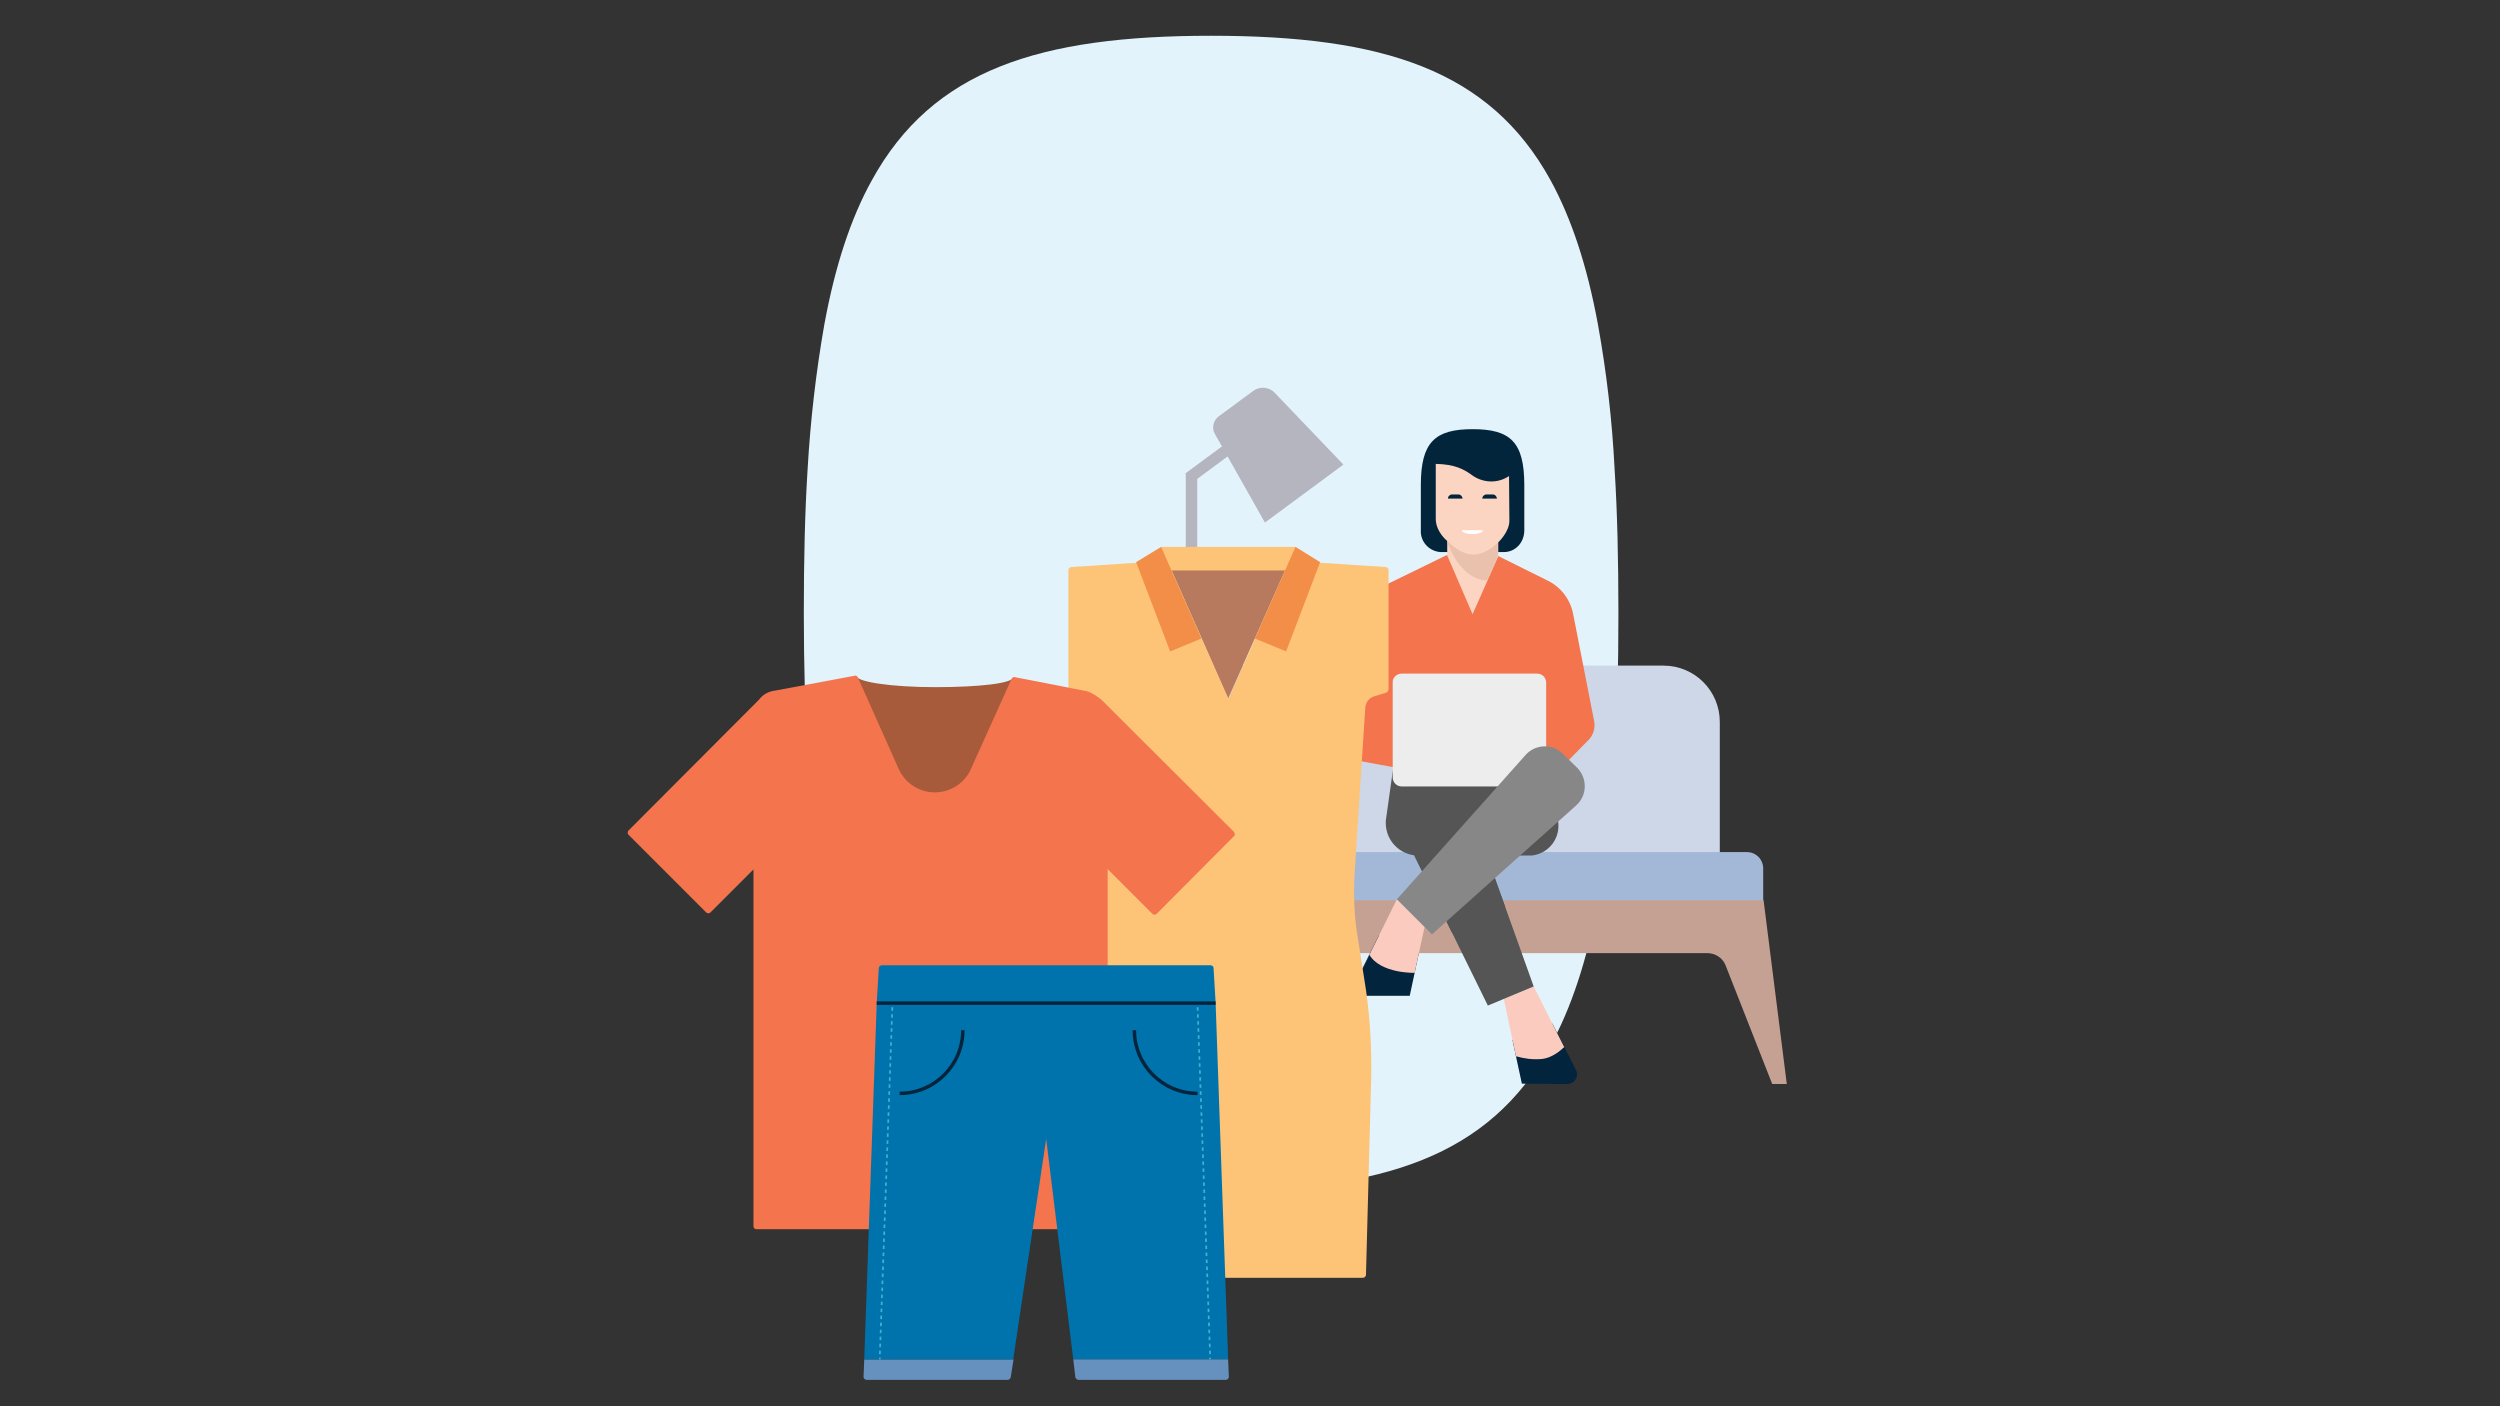 <?xml version="1.0" encoding="utf-8"?>
<!-- Generator: Adobe Illustrator 24.2.3, SVG Export Plug-In . SVG Version: 6.00 Build 0)  -->
<svg version="1.1" id="Layer_2_1_" xmlns="http://www.w3.org/2000/svg" xmlns:xlink="http://www.w3.org/1999/xlink" x="0px" y="0px"
	 viewBox="0 0 720 405" style="enable-background:new 0 0 720 405;" xml:space="preserve">
<rect x="0" y="0" width="720" height="405" fill="#333333" stroke="none"/>
<style type="text/css">
	.st0{fill:none;}
	.st1{fill:#E3F3FB;}
	.st2{fill:#B4B5BF;}
	.st3{fill:#CDD7E8;}
	.st4{fill:#C5A193;}
	.st5{fill:#A2B8D6;}
	.st6{fill:#545554;}
	.st7{fill:#F3744D;}
	.st8{fill:#02243C;}
	.st9{fill:#FACBBE;}
	.st10{fill:#FBD5C2;}
	.st11{fill:#EDEDED;}
	.st12{fill:#878787;}
	.st13{fill:#03253C;}
	.st14{fill:#EAC1AC;}
	.st15{fill:#FFFFFF;}
	.st16{fill:#B87A5E;}
	.st17{fill:#FDC478;}
	.st18{fill:#F28E48;}
	.st19{fill:#A75B3B;}
	.st20{fill:#0073AC;}
	.st21{fill:#6691BF;}
	.st22{fill:none;stroke:#41B0D5;stroke-width:0.5;stroke-miterlimit:10;}
	.st23{fill:none;stroke:#41B0D5;stroke-width:0.5;stroke-miterlimit:10;stroke-dasharray:1.01,1.01;}
	.st24{fill:none;stroke:#02243C;stroke-miterlimit:10;}
</style>
<rect class="st0" width="720" height="405"/>
<path class="st1" d="M465,135c-0.7-13.9-2.3-27.8-4.8-41.6c-3.1-16.8-7.6-30.5-13.7-41.6c-17.5-31.7-48.2-41.5-97.7-41.5
	s-80.2,9.8-97.7,41.6c-6.1,11-10.6,24.7-13.7,41.6c-2.4,13.7-4,27.6-4.8,41.5c-0.8,12.6-1.1,26.4-1.1,41.6s0.4,28.9,1.1,41.6
	c0.7,13.9,2.3,27.8,4.8,41.6c3.1,16.8,7.7,30.5,13.8,41.6c17.5,31.6,48.2,41.6,97.6,41.6s80.1-9.9,97.6-41.6
	c6.1-11,10.6-24.7,13.8-41.6c2.5-13.7,4.1-27.6,4.8-41.6c0.8-12.6,1.1-26.4,1.1-41.6S465.8,147.6,465,135z"/>
<rect x="341.5" y="136.3" class="st2" width="3.3" height="109.1"/>
<path class="st2" d="M386.9,133.8l-22.6,16.7L349.9,125c-1-1.7-0.5-3.9,1.1-5.1l9.9-7.3c1.9-1.4,4.6-1.2,6.2,0.5L386.9,133.8z"/>
<rect x="339.7" y="127.4" transform="matrix(0.804 -0.594 0.594 0.804 -7.406 235.699)" class="st2" width="28.6" height="3.3"/>
<path class="st3" d="M320.4,247.2v-39.3c0-9,7.3-16.2,16.2-16.2l0,0h142.5c9,0,16.2,7.3,16.2,16.2c0,0,0,0,0,0v39.3"/>
<path class="st4" d="M514.6,312.2h-4.2L497,278.1c-0.8-2.2-3-3.6-5.3-3.6H322c-2.3,0-4.4,1.4-5.3,3.6l-13.4,34.1h-4.2l6.7-53h202.1
	L514.6,312.2z"/>
<path class="st5" d="M305.8,259.3v-9.2c0-2.6,2.1-4.7,4.7-4.7l0,0h192.6c2.6,0,4.7,2.1,4.7,4.7l0,0v9.2"/>
<path class="st6" d="M438.5,241.5l-30,4.9c-5.2,0-9.4-4.2-9.4-9.4c0-0.4,0-0.9,0.1-1.3l2.3-16.3h45.6L438.5,241.5z"/>
<path class="st6" d="M440.4,246.4H433l14.1-26.9l1.7,17.6c0.4,4.7-3,8.8-7.7,9.3C440.9,246.4,440.6,246.4,440.4,246.4z"/>
<path class="st7" d="M431.4,160.1l14.3,7.1c3.9,1.9,6.6,5.5,7.4,9.8l6,30.6c0.4,2-0.2,4.1-1.6,5.5l-9.6,9.8l-4-3.8l-37,1l-0.4,1.8
	l-14.7-2.7c-2.7-0.5-4.5-3.1-4.1-5.9l5.7-36.5c0.6-3.8,3-7,6.4-8.7l16.8-8.2"/>
<path class="st8" d="M406,286.8h-13.8c-1.3,0-2.3-1-2.3-2.3c0-0.4,0.1-0.7,0.2-1l7-14.1l11.6,4.8L406,286.8z"/>
<polygon class="st9" points="411.3,262.3 407.4,280.2 391.8,280.2 402.3,259 "/>
<path class="st8" d="M438.3,312.1l13.1,0.1c1.5,0,2.7-1.2,2.8-2.7c0-0.5-0.1-0.9-0.3-1.3l-6.8-13.4l-11.5,4.8L438.3,312.1z"/>
<polygon class="st9" points="433.1,287.7 436.6,304.2 450.5,301.6 441.7,284.1 "/>
<polygon class="st6" points="428.5,289.6 441.7,284.1 420.3,224.3 400.5,232.6 "/>
<path class="st6" d="M421.4,206.5l4,2.5c1.6,1,2.1,3,1.1,4.6l-8,13.2c-1,1.6-3,2.1-4.6,1.1l-4-2.5c-1.6-1-2.1-3-1.1-4.6l8-13.2
	C417.7,206.1,419.8,205.6,421.4,206.5z"/>
<polyline class="st6" points="430.5,252.9 416.6,265.4 418.1,268.5 433.5,261.2 "/>
<path class="st9" d="M436.6,304.2c2.4,0.7,4.8,1,7.3,0.8c3.7-0.3,6.6-3.5,6.6-3.5l-12.9-2L436.6,304.2z"/>
<path class="st8" d="M407.4,280.2c0,0-9.8,0.2-13-5.2l-3.2,6.4L407.4,280.2z"/>
<path class="st10" d="M408.7,211.8l9.8,1.4c0.6,0.1,1.1,0.3,1.6,0.7l4.2,3.2c0.9,0.7,1,1.9,0.3,2.8l-3.2,3.9c-0.8,1-2.1,1.3-3.2,0.9
	l-11.3-4L408.7,211.8z"/>
<path class="st11" d="M403.7,194h39c1.5,0,2.6,1.2,2.6,2.6v27.3c0,1.5-1.2,2.6-2.6,2.6h-39c-1.5,0-2.6-1.2-2.6-2.6v-27.3
	C401,195.2,402.2,194,403.7,194z"/>
<path class="st12" d="M412.4,269.1L402.3,259l37.1-41.6c2.7-3,7.3-3.3,10.4-0.6c0.1,0.1,0.2,0.2,0.3,0.3l4.1,4c2.9,2.9,3,7.7,0,10.6
	c-0.1,0.1-0.2,0.2-0.3,0.3L412.4,269.1z"/>
<path class="st13" d="M433.1,159c3.3,0,5.9-2.7,5.9-6.3v-13c0-12.4-4-16.1-14.9-16.1s-14.9,3.8-14.9,16.1c0,2.2,0,9.2,0,13
	c-0.2,3.3,2.4,6.1,5.7,6.3c0.1,0,0.1,0,0.2,0H433.1z"/>
<path class="st10" d="M413.5,133.6v15.8c0,3.8,3.3,6.4,3.3,6.4v4.2l7.3,16.9l7.4-16.7v-4c0,0,3.2-3,3.2-6.2c0-0.8-0.1-12.9-0.1-12.9
	l0,0c-3.4,2.3-7.8,2-11-0.5C421.6,135.2,419,133.7,413.5,133.6"/>
<path class="st13" d="M417,143.6c0-0.7,0.6-1.2,1.2-1.2h1.8c0.7,0,1.2,0.6,1.2,1.2"/>
<path class="st13" d="M426.9,143.6c0-0.7,0.6-1.2,1.2-1.2h1.8c0.7,0,1.2,0.6,1.2,1.2"/>
<path class="st14" d="M431.4,156.3v3.9l-3.1,7c-8.3-0.4-11.6-11.4-11.6-11.4C421.5,160.1,425.4,161.7,431.4,156.3"/>
<path class="st15" d="M427.1,152.7H421C421,154.1,427,154.2,427.1,152.7"/>
<polygon class="st16" points="371.4,161.4 353.7,201.2 336.1,161.4 "/>
<polygon class="st17" points="334.4,157.5 336.1,164.3 371.4,164.3 373.1,157.5 "/>
<path class="st17" d="M399.9,198.6v-34.4c0-0.5-0.4-0.9-0.9-0.9l-27.6-1.8l-17.6,39.8l-17.6-39.8l-27.6,1.8c-0.5,0-0.9,0.4-0.9,0.9
	v34.4c0,0.4,0.3,0.8,0.7,0.9l3.3,1c1.5,0.4,2.6,1.8,2.7,3.3l3.1,48.2c0.4,5.9,0.1,11.9-0.9,17.8l-2,12.1c-1.5,9.5-2.2,19.2-2,28.8
	l1.6,56.4c0,0.5,0.4,0.9,0.9,0.9h77.4c0.5,0,0.9-0.4,0.9-0.9l1.5-56.4c0.2-9.6-0.4-19.3-2-28.8l-1.9-12.1c-1-5.9-1.2-11.8-0.9-17.8
	l3.1-48.2c0.1-1.6,1.2-2.9,2.7-3.3l3.3-1C399.6,199.3,399.8,199,399.9,198.6z"/>
<polygon class="st18" points="380.2,161.9 370.4,187.6 361.4,183.9 373.1,157.5 "/>
<polygon class="st18" points="327.2,161.9 337,187.6 346,183.9 334.4,157.5 "/>
<path class="st19" d="M246.6,194.6c0,1.8,10.2,3.3,22.8,3.3s22.4-1.1,22.4-2.9l-3.1,27.7l-23.6,15l-16.6-4.7l-2.9-16l-0.6-16.2
	L246.6,194.6z"/>
<path class="st7" d="M317.2,201.5c0,0-2.8-2.3-4.6-2.5l-20.4-4c-0.5-0.1-0.7,0.2-1,0.8l-11.6,25.7c-1.8,4.1-5.9,6.7-10.4,6.7l0,0
	c-4.5,0-8.6-2.7-10.4-6.8l-11.6-26c-0.3-0.6-0.5-0.9-1-0.8l-23,4.3c-1.8,0.2-3.5,1.1-4.6,2.6L181,239.2c-0.3,0.3-0.3,0.9,0,1.2
	l22.4,22.4c0.3,0.3,0.9,0.3,1.2,0l12.4-12.4v102.8c0,0.5,0.4,0.8,0.8,0.8h100.4c0.5,0,0.8-0.4,0.8-0.8V250.3l12.9,12.9
	c0.3,0.3,0.9,0.3,1.2,0l22.3-22.4c0.3-0.3,0.3-0.8,0-1.2c0,0,0,0,0,0L317.2,201.5z"/>
<path class="st20" d="M348.6,278H254c-0.5,0-0.9,0.4-0.9,0.8l-0.6,10h97.6l-0.6-10C349.5,278.3,349.1,278,348.6,278z"/>
<polygon class="st0" points="291.8,391.5 309.1,391.5 301.3,328 "/>
<path class="st21" d="M249.6,397.4h40.6c0.4,0,0.8-0.3,0.9-0.8l0.8-5.1h-43l-0.2,5C248.7,397,249.1,397.4,249.6,397.4
	C249.5,397.4,249.6,397.4,249.6,397.4z"/>
<polygon class="st20" points="350.1,288.9 252.5,288.9 248.9,391.5 291.8,391.5 301.3,328 309.1,391.5 353.7,391.5 "/>
<line class="st22" x1="348.5" y1="391.5" x2="348.5" y2="391"/>
<line class="st23" x1="348.5" y1="390" x2="344.9" y2="289.9"/>
<line class="st22" x1="344.9" y1="289.4" x2="344.9" y2="288.9"/>
<line class="st22" x1="253.4" y1="391.5" x2="253.4" y2="391"/>
<line class="st23" x1="253.4" y1="390" x2="257" y2="289.9"/>
<line class="st22" x1="257" y1="289.4" x2="257" y2="288.9"/>
<line class="st24" x1="350.1" y1="288.9" x2="252.5" y2="288.9"/>
<path class="st21" d="M309.1,391.5l0.6,5.1c0.1,0.4,0.4,0.8,0.9,0.8H353c0.5,0,0.9-0.4,0.9-0.9c0,0,0,0,0,0l-0.2-5L309.1,391.5z"/>
<path class="st24" d="M344.9,314.9c-10.1,0-18.2-8.2-18.2-18.2c0,0,0,0,0,0"/>
<path class="st24" d="M259.1,314.9c10.1,0,18.2-8.2,18.2-18.2"/>
</svg>
